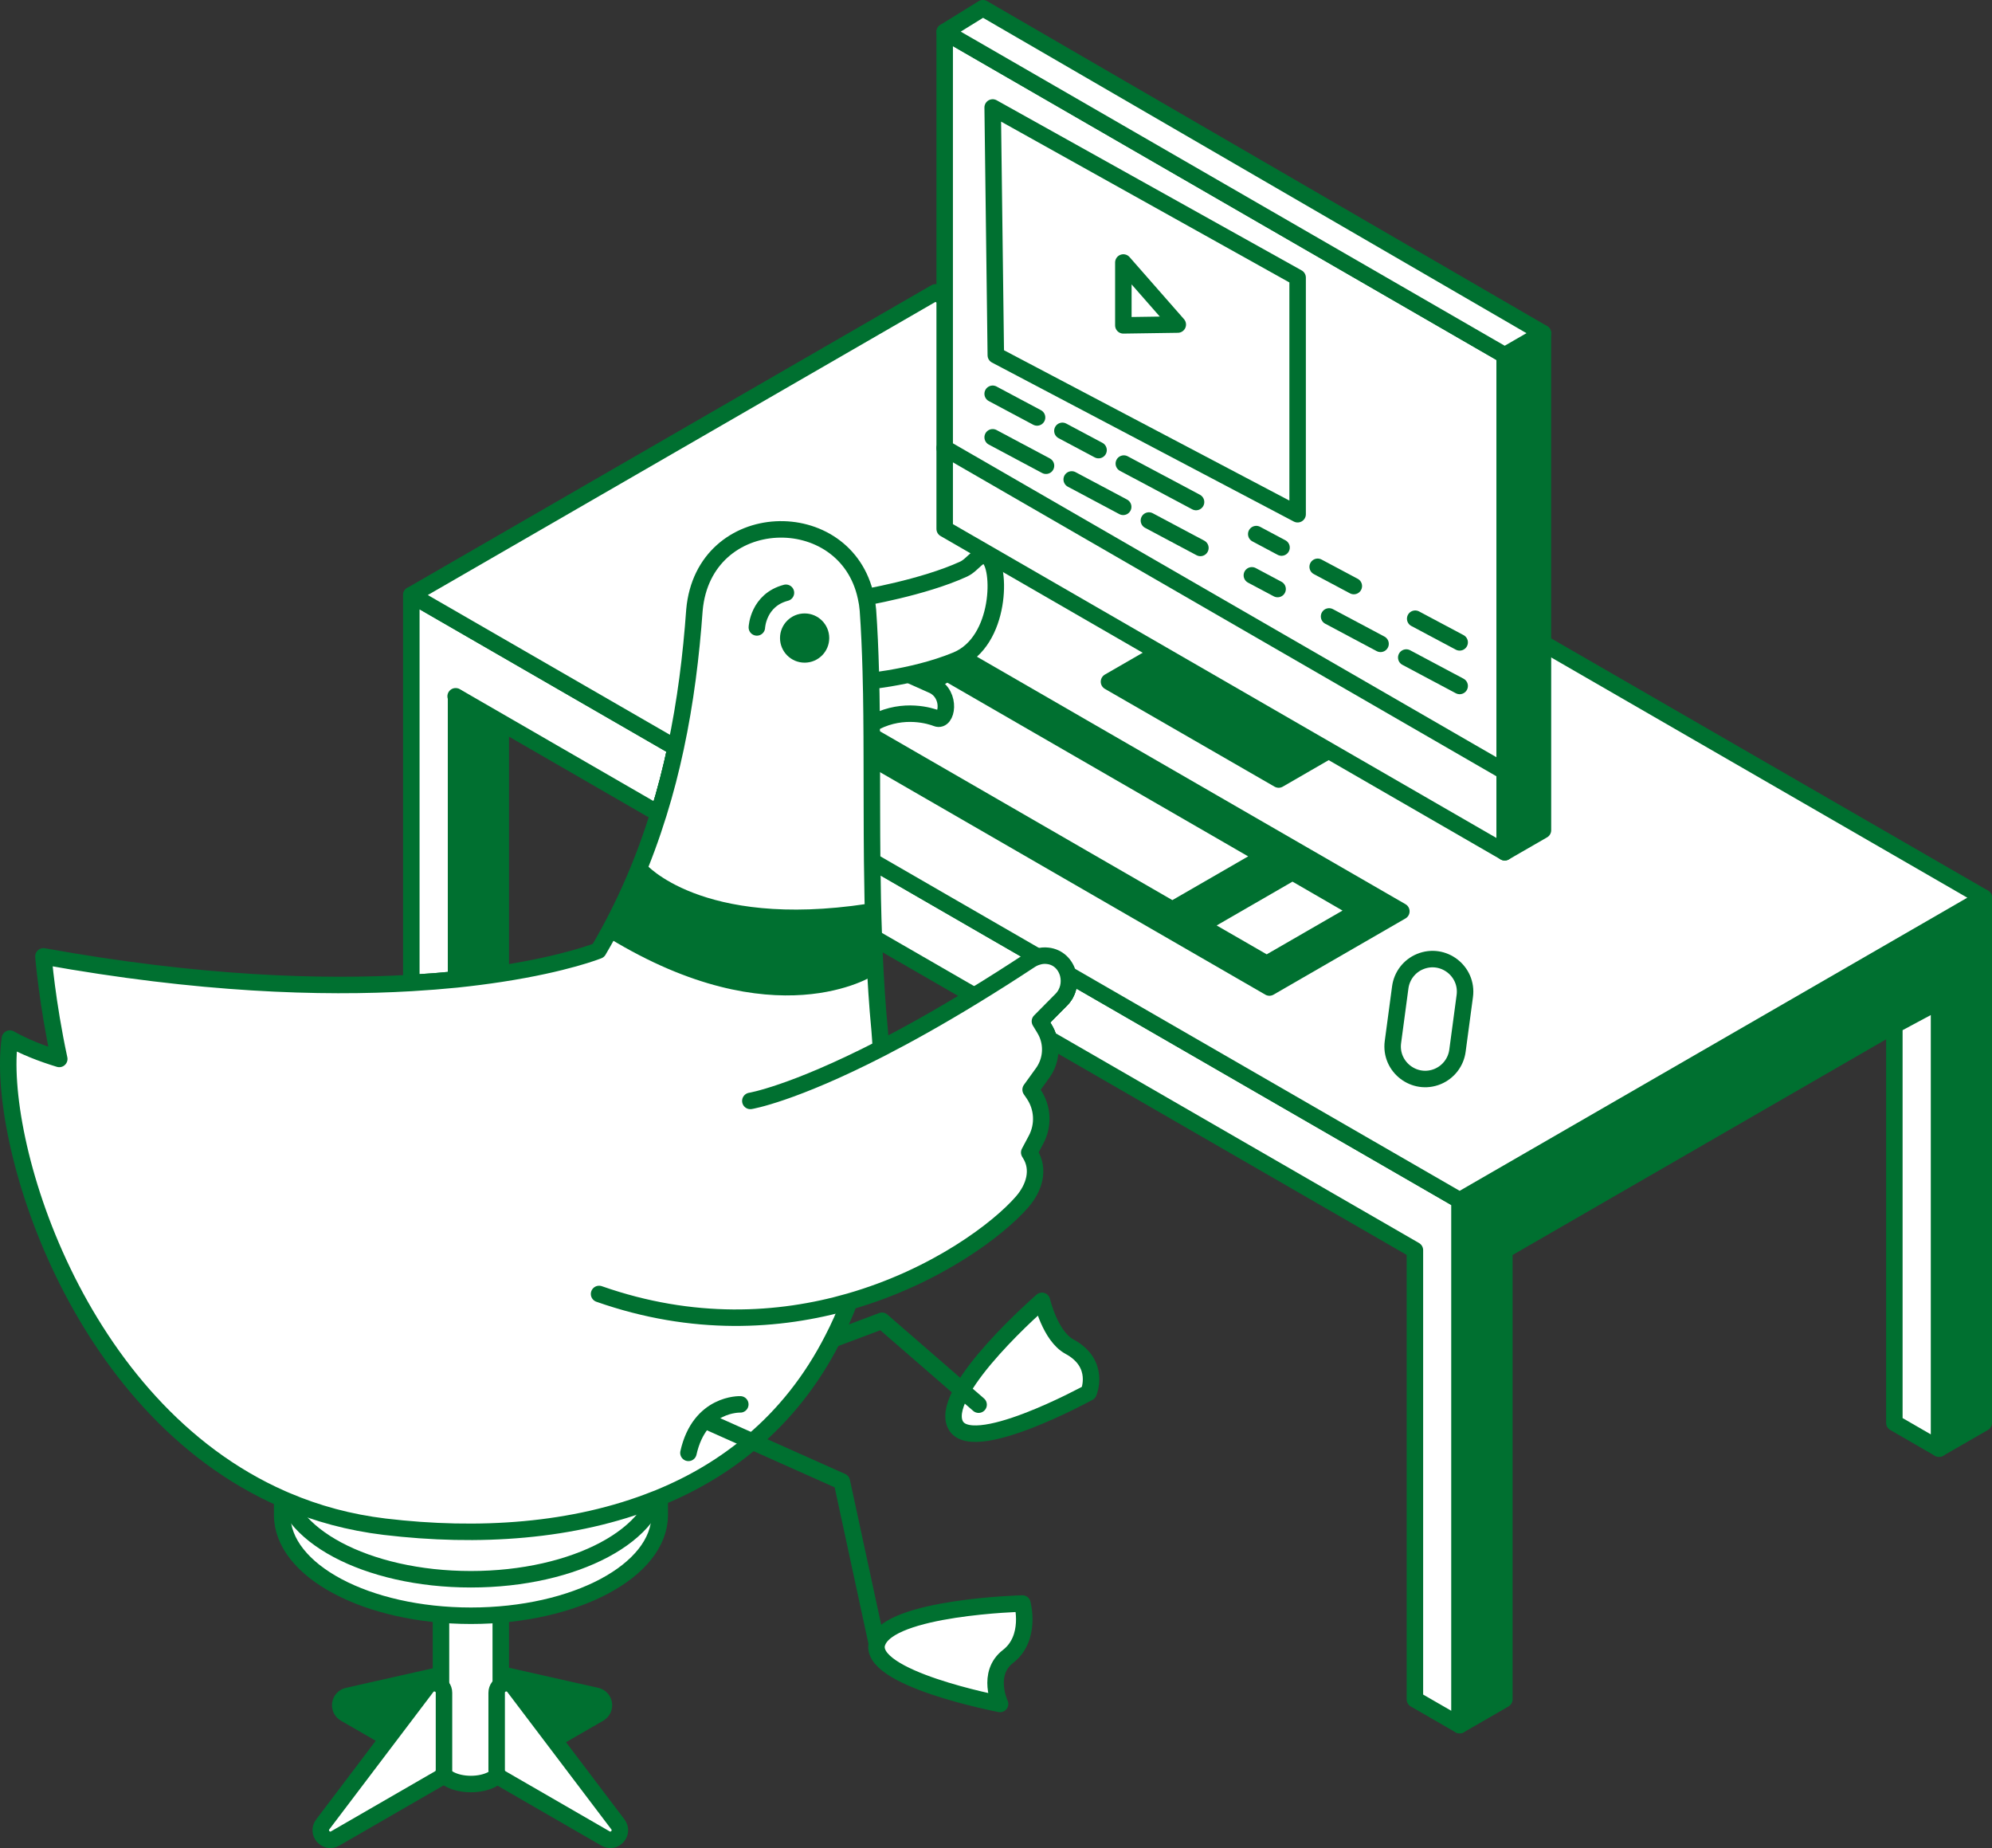 <?xml version="1.0" encoding="UTF-8"?>
<svg id="Art" xmlns="http://www.w3.org/2000/svg" viewBox="0 0 271.93 252.25">
  <rect x="0" y="0" width="271.93" height="252.25" fill="#333333" stroke="none"/>
  <defs>
    <style>
      .cls-1 {
        stroke-width: 0px;
      }

      .cls-1, .cls-2 {
        fill: #007030;
      }

      .cls-3 {
        stroke-dasharray: 0 0 0 0 0 0 5.59 3.91 11.17 9.31 3.91 5.59;
      }

      .cls-3, .cls-4, .cls-5, .cls-6, .cls-2 {
        stroke: #007030;
        stroke-linecap: round;
        stroke-linejoin: round;
        stroke-width: 2.25px;
      }

      .cls-3, .cls-4, .cls-6 {
        fill: none;
      }

      .cls-5 {
        fill: #fff;
      }

      .cls-6 {
        stroke-dasharray: 0 0 0 0 0 0 7.96 3.98 7.96 7.96 3.98 7.96;
      }
    </style>
  </defs>
  <g>
    <path class="cls-5" d="M62.26,133.69v22.73l-6.11-3.52v-18.73c2.18-.13,4.22-.29,6.11-.48Z"/>
    <g>
      <path class="cls-5" d="M199.26,163.84v71.63l-6.11-3.52v-61.31l-49.98-28.85c-.13-.49-.34-.96-.61-1.4l-.6-.99,2.93-2.96c.95-.96,1.21-2.29.92-3.45l53.45,30.85Z"/>
      <polygon class="cls-2" points="270.81 194.21 264.7 197.73 264.7 136.39 205.36 170.65 205.36 231.95 199.26 235.47 199.26 163.84 270.81 122.53 270.81 194.21"/>
      <polygon class="cls-5" points="264.7 136.67 264.7 197.73 258.6 194.21 258.6 139.94 264.7 136.67"/>
    </g>
    <path class="cls-5" d="M89.9,111.04l-27.7-16,.06.08v38.57c-1.89.19-3.93.35-6.11.48v-52.95l36.09,20.83c-.64,3.01-1.41,6.01-2.34,8.99Z"/>
    <path class="cls-5" d="M144.89,136.44l-2.93,2.96.6.99c.27.44.48.91.61,1.4l-10.17-5.88-13.71-7.91-.65-.37-4.52-2.61-24.22-13.98c.93-2.98,1.7-5.98,2.34-8.99l26.82,15.49,22.6,13.05,4.15,2.39h0c.29,1.17.03,2.5-.92,3.46Z"/>
    <polygon class="cls-2" points="68.36 98.83 68.36 152.9 62.26 156.42 62.26 95.12 68.36 98.83"/>
    <path class="cls-5" d="M270.81,122.53l-71.55,41.31-53.45-30.85h0s-4.15-2.4-4.15-2.4l-22.6-13.05-26.82-15.49-36.09-20.83,71.55-41.31,1.26.73,6.93,4,41.25,23.81,28.27,16.32,5.22,3.02,60.18,34.74Z"/>
    <polygon class="cls-2" points="194.13 95.09 170.99 81.74 151.39 93.05 174.55 106.4 194.13 95.09"/>
    <g>
      <polygon class="cls-5" points="128.96 72.19 205.41 116.33 205.41 48.49 128.96 4.35 128.96 72.19"/>
      <line class="cls-4" x1="128.96" y1="61.16" x2="205.41" y2="105.31"/>
    </g>
    <polygon class="cls-2" points="173.29 134.79 191.3 124.39 129.4 88.65 111.39 99.05 173.29 134.79"/>
    <polygon class="cls-5" points="160.04 124.16 172.64 116.89 129.32 91.88 116.72 99.15 160.04 124.16"/>
    <polygon class="cls-5" points="176.44 119.04 163.84 126.32 172.92 131.56 185.52 124.29 176.44 119.04"/>
    <path class="cls-5" d="M191.15,134.77l-1,7.47c-.45,3.39,2.94,6,6.1,4.7h0c1.47-.61,2.5-1.95,2.71-3.52l1-7.47c.45-3.39-2.93-6-6.1-4.7h0c-1.47.6-2.5,1.95-2.71,3.52Z"/>
    <g>
      <path class="cls-2" d="M68.55,241.53l13.24-7.64c1.03-.6.8-2.15-.37-2.41l-13.23-2.98c-.82-.18-1.6.44-1.6,1.28v10.62c-.01,1.01,1.08,1.64,1.95,1.13Z"/>
      <path class="cls-2" d="M60.34,241.53l-13.24-7.64c-1.03-.6-.8-2.15.37-2.41l13.23-2.98c.82-.18,1.6.44,1.6,1.28v10.62c.01,1.01-1.08,1.64-1.95,1.13Z"/>
      <g>
        <path class="cls-5" d="M60.2,220.05v21.28c0,1.2,1.83,2.18,4.08,2.18s4.08-.97,4.08-2.18v-21.28"/>
        <path class="cls-5" d="M90.06,201.81v4.98c0,7.59-11.54,13.75-25.77,13.75s-25.77-6.15-25.77-13.75v-4.98"/>
        <ellipse class="cls-5" cx="64.28" cy="201.81" rx="25.77" ry="13.75"/>
      </g>
      <path class="cls-5" d="M45.76,250.94l14.2-8.2c.4-.23.65-.67.65-1.13v-10.55c0-1.25-1.59-1.79-2.35-.79l-14.2,18.75c-.86,1.14.46,2.64,1.7,1.92Z"/>
      <path class="cls-5" d="M82.65,250.94l-14.2-8.2c-.4-.23-.65-.67-.65-1.13v-10.55c0-1.25,1.59-1.79,2.35-.79l14.2,18.75c.86,1.14-.46,2.64-1.7,1.92Z"/>
    </g>
    <polygon class="cls-2" points="210.63 45.48 205.41 48.49 205.41 116.33 210.63 113.32 210.63 45.48"/>
    <polygon class="cls-5" points="134.18 1.12 210.63 45.48 205.41 48.49 128.96 4.35 134.18 1.12"/>
    <g>
      <g>
        <path class="cls-5" d="M130.34,194.28c-1.85-4.79,11.9-16.72,11.9-16.72,0,0,1.11,4.81,3.74,6.24,4.34,2.34,2.63,6.28,2.63,6.28,0,0-16.42,9-18.27,4.2Z"/>
        <polyline class="cls-4" points="97.89 188.74 120.4 180.28 133.59 191.73"/>
      </g>
      <path class="cls-5" d="M119.54,98.52c3.87-1.95,7.49-.8,8.33-.47,1.4.55,2.08-3.17-.44-4.46l-7.15-3.2-3.96,3.45,3.22,4.67Z"/>
      <path class="cls-5" d="M117.61,81.62s8.4-1.4,13.93-3.94c1.39-.64,2.1-2.42,3.33-1.63,1.81,1.16,1.88,11.49-4.3,14.05-6.18,2.56-13.76,3.07-13.76,3.07"/>
      <path class="cls-5" d="M115.96,177.65c-.69,1.81-1.46,3.54-2.31,5.17-2.9,5.67-6.62,10.28-10.95,13.94-3.8,3.24-8.06,5.75-12.64,7.63-.17.08-.35.15-.53.21-11.24,4.5-24.3,5.3-37,3.79-4.83-.58-9.29-1.8-13.39-3.55-.21-.08-.42-.17-.63-.27C10.24,192.13-.62,155.35,1.35,141.76c1.98,1.13,4.31,2.04,6.74,2.78-1.66-7.71-2.16-14-2.16-14,21.29,3.84,37.98,4.35,50.22,3.63,2.18-.13,4.22-.29,6.11-.48,2.23-.23,4.26-.5,6.1-.78,8.93-1.37,13.33-3.16,13.33-3.16,3.6-6.12,6.25-12.39,8.21-18.71.93-2.98,1.7-5.98,2.34-8.99,1.34-6.26,2.11-12.54,2.56-18.79,1.26-14.1,20.68-14.61,23.41-1.75.13.56.22,1.14.27,1.75.19,2.66.31,5.46.39,8.36.01.44.03.89.03,1.34.02.57.03,1.14.04,1.72.02.99.03,2,.04,3.02v.15c.01.86.02,1.73.02,2.61.01.99.01,1.98.01,2.98.02,4.58,0,9.31.05,14.1.04,3.47.1,6.97.23,10.46.12,3.35.3,6.7.56,10.01.17,1.74.31,3.44.4,5.11.84,14.09-.81,25.46-4.29,34.53Z"/>
      <path class="cls-5" d="M102.43,150.27s5.69-.92,17.82-7.15c3.65-1.88,7.9-4.24,12.75-7.21,2.39-1.46,4.93-3.07,7.62-4.84.35-.23.7-.39,1.04-.48.47-.15.92-.18,1.34-.13,1.48.15,2.48,1.23,2.81,2.52h0c.29,1.17.03,2.5-.92,3.46l-2.93,2.96.6.99c.27.44.48.91.61,1.4.44,1.57.15,3.3-.84,4.67l-1.64,2.27.41.6c1.26,1.85,1.39,4.25.33,6.23l-.93,1.75.11.18c1.34,2.14.59,4.63-1.06,6.54-3.21,3.71-11.76,10.22-23.59,13.62-9.6,2.76-21.36,3.47-34.18-1.03"/>
      <circle class="cls-1" cx="109.84" cy="87.09" r="3.36"/>
      <path class="cls-4" d="M103.32,85.64s.16-3.73,3.97-4.73"/>
      <path class="cls-2" d="M87.34,118.71s7.97,9.3,31.22,5.77l.2,7.65s-12.88,8.45-35.02-5.03"/>
      <g>
        <path class="cls-5" d="M119.76,224.21c1.63-4.87,19.81-5.34,19.81-5.34,0,0,1.29,4.72-1.97,7.23-3.02,2.33-1.08,6.48-1.08,6.48,0,0-18.39-3.5-16.77-8.38Z"/>
        <polyline class="cls-4" points="96.87 194.16 114.92 202.22 119.65 224.12"/>
      </g>
      <path class="cls-4" d="M101.06,191.69s-5.55-.23-7.08,6.62"/>
    </g>
  </g>
  <polygon class="cls-4" points="153.35 35.83 153.35 44.41 160.78 44.3 153.35 35.83"/>
  <polygon class="cls-4" points="135.51 14.67 135.94 48.49 177.14 70.19 177.14 37.89 135.51 14.67"/>
  <g>
    <line class="cls-4" x1="135.51" y1="53.75" x2="141.57" y2="56.98"/>
    <line class="cls-3" x1="145.03" y1="58.81" x2="188.26" y2="81.83"/>
    <line class="cls-4" x1="193.19" y1="84.45" x2="199.26" y2="87.68"/>
  </g>
  <g>
    <line class="cls-4" x1="135.51" y1="59.69" x2="142.79" y2="63.57"/>
    <line class="cls-6" x1="146.3" y1="65.44" x2="188.46" y2="87.88"/>
    <line class="cls-4" x1="191.97" y1="89.75" x2="199.26" y2="93.63"/>
  </g>
</svg>